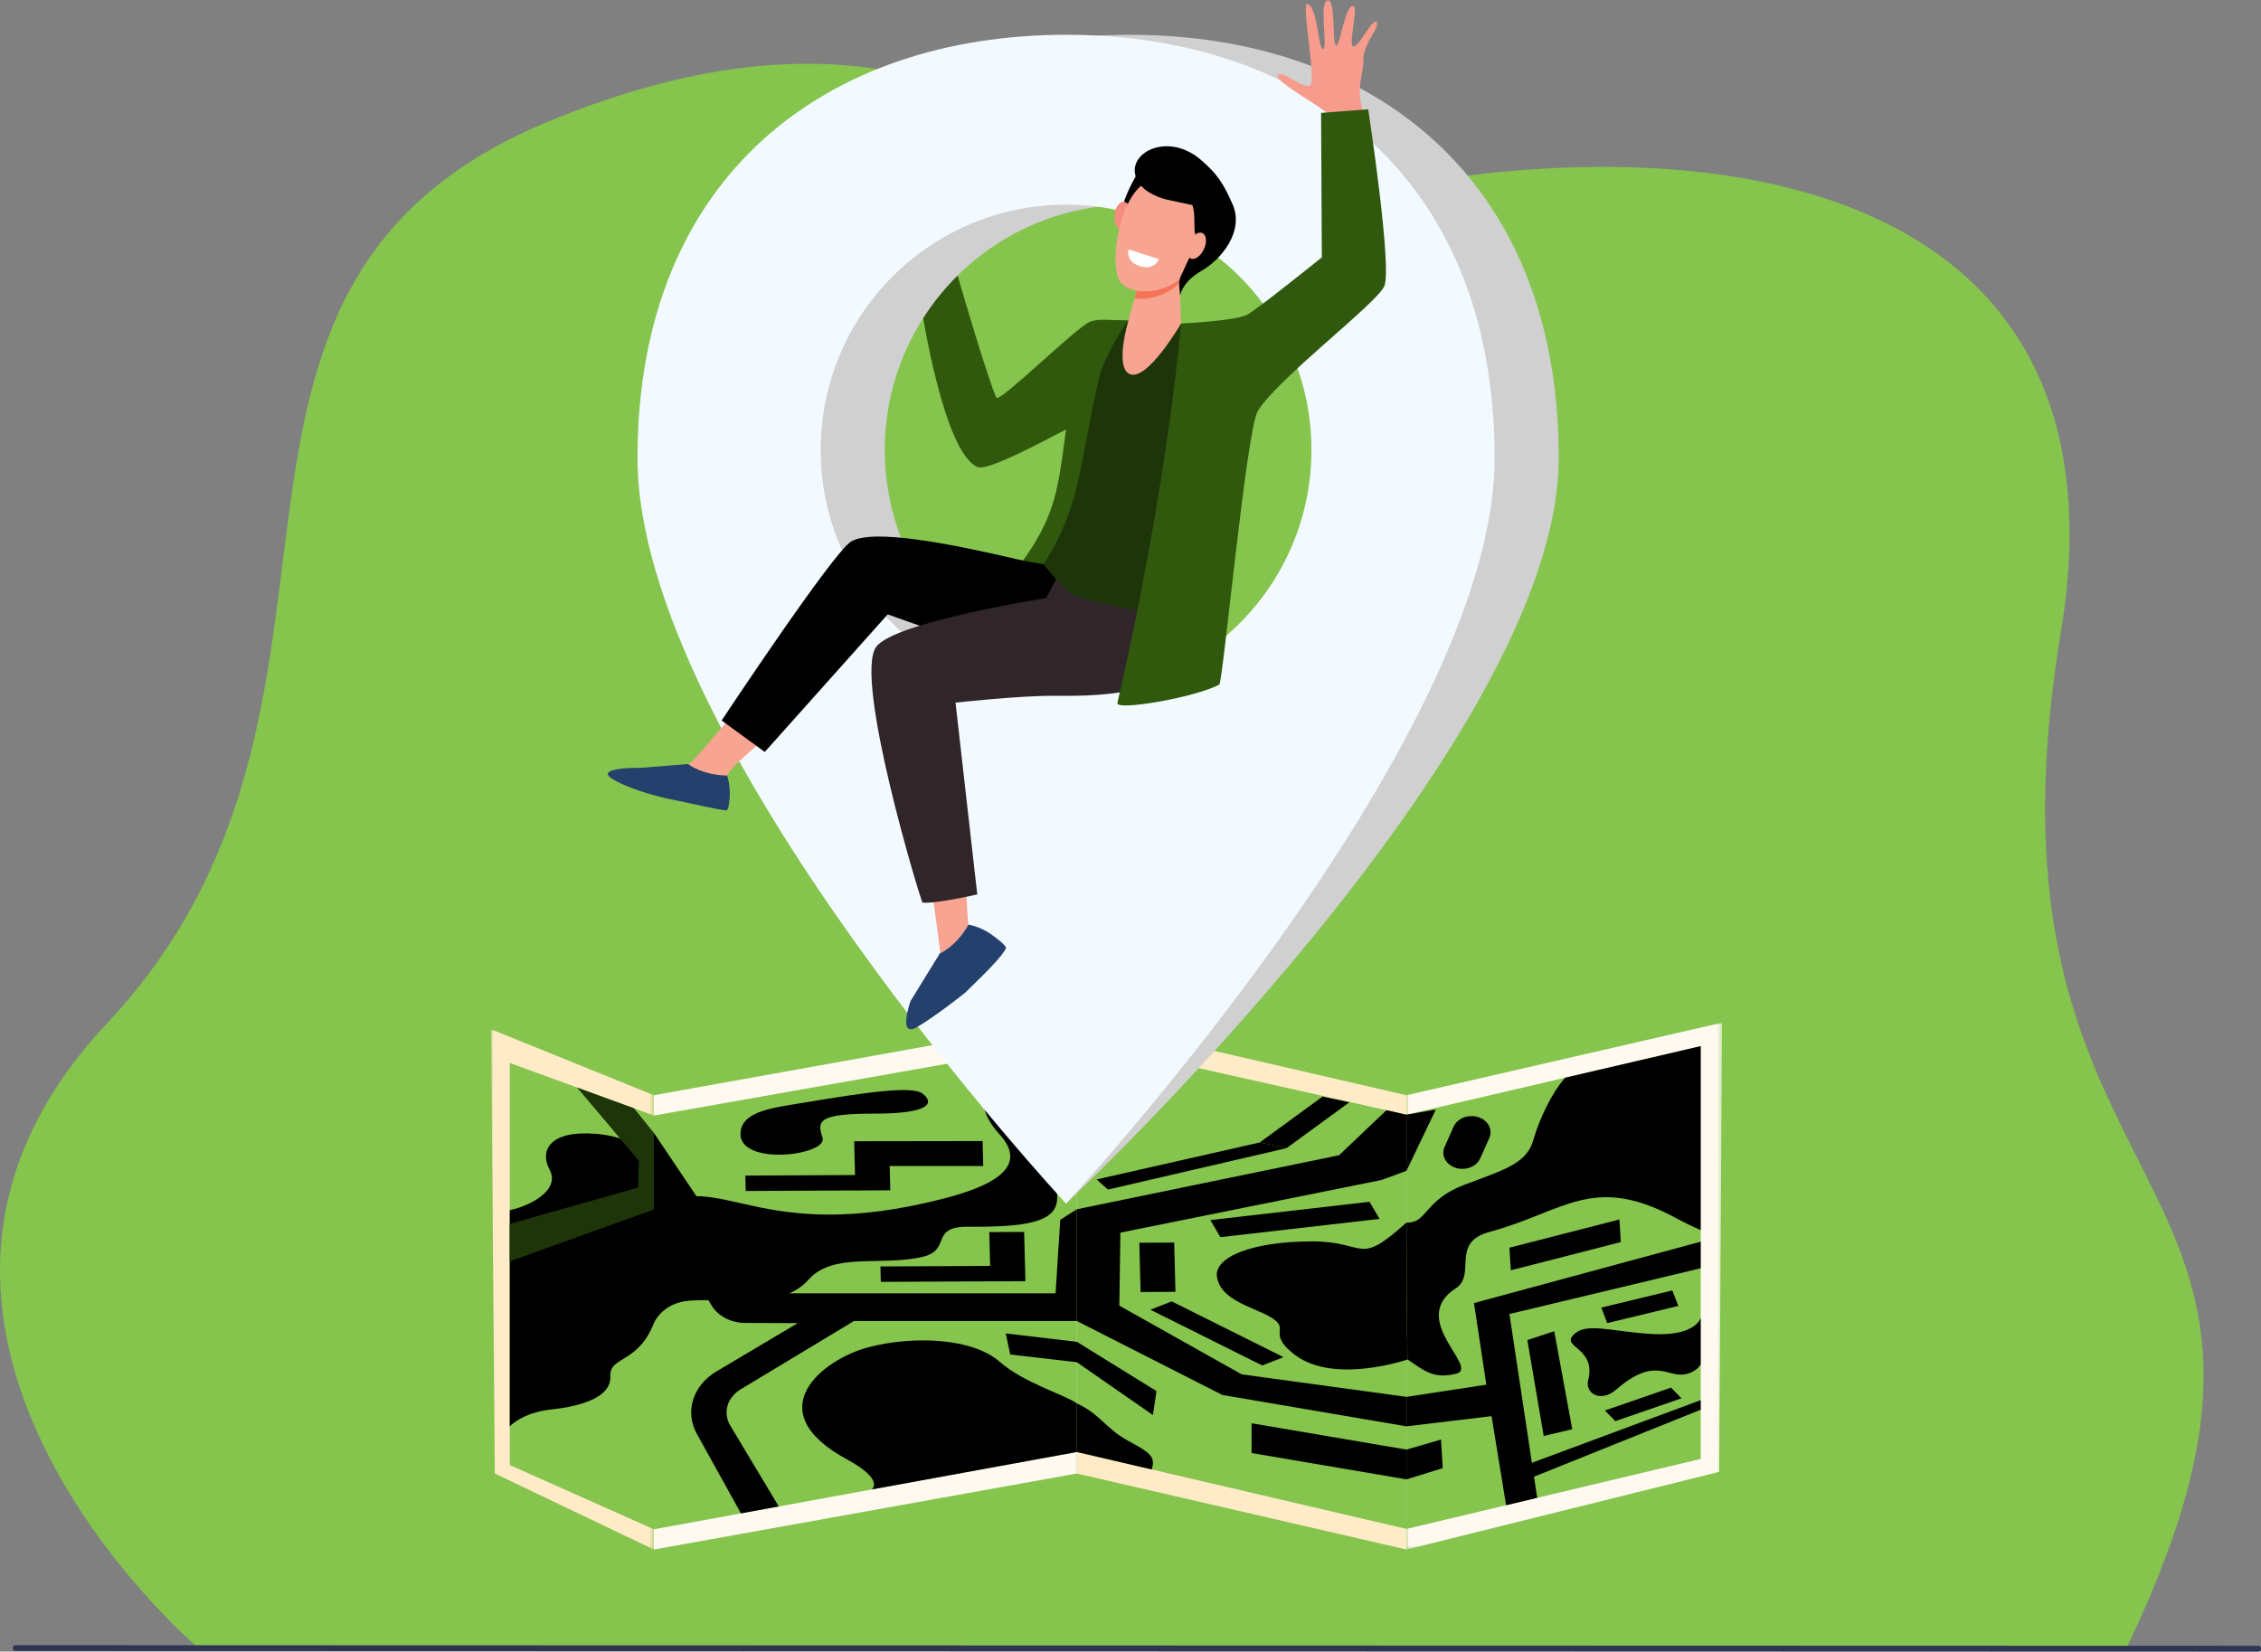 <?xml version="1.0" encoding="UTF-8"?>
<svg xmlns="http://www.w3.org/2000/svg" xmlns:xlink="http://www.w3.org/1999/xlink" width="520.734px" height="380.452px" viewBox="0 0 520.734 380.452" version="1.1">
  <rect x="0" y="0" width="520.734" height="380.452" fill="#808080" stroke="none"/>
  <title>Illu / Home</title>
  <defs>
    <polygon id="path-1" points="0 0 37.486 0 37.486 119.846 0 119.846"></polygon>
    <polygon id="path-3" points="0 0 72.676 0 72.676 121.375 0 121.375"></polygon>
    <polygon id="path-5" points="0 0 23.187 0 23.187 31.167 0 31.167"></polygon>
  </defs>
  <g id="Responsive" stroke="none" stroke-width="1" fill="none" fill-rule="evenodd">
    <g id="Places-/-Desktop" transform="translate(-844.266, -229.774)">
      <g id="Group-2" transform="translate(844.266, 229.774)">
        <path d="M45.249,379.259 C45.249,379.259 -40.934,305.612 24.581,235.811 C94.333,161.497 32.535,66.093 127.22,27.6 C229.589,-14.017 255.927,59.281 298.784,48.027 C384.261,25.578 492.683,36.632 474.643,145.675 C451.997,282.554 544.906,265.096 489.725,379.718 L45.249,379.259 Z" id="Path" fill="#85C44D"></path>
        <g id="Group-122" transform="translate(113.107, 0)">
          <path d="M99.272,71.799 C99.272,71.799 105.199,63.235 107.448,63.472 C112.429,80.738 116.049,91.463 116.42,91.653 C117.684,92.303 135.065,75.101 138.052,74.063 C139.48,73.567 141.035,73.65 142.525,73.694 C146.078,73.799 146.779,73.812 146.779,73.812 C146.881,73.818 146.909,73.82 146.909,73.82 L146.89,77.161 C142.887,80.761 133.724,135.291 132.952,135.255 C132.089,135.215 113.977,139.771 114.296,138.246 C114.348,137.998 126.576,127.996 130.044,113.561 C131.208,108.715 131.783,103.497 132.414,98.93 C128.39,100.947 114.533,108.611 112.042,107.589 C104.294,104.411 99.272,71.799 99.272,71.799" id="Fill-1" fill="#30590D"></path>
          <polygon id="Fill-3" fill="#FFEBC7" points="210.827 252.294 134.901 234.782 134.901 339.436 210.827 356.949"></polygon>
          <g id="Group-7" transform="translate(0, 237.104)">
            <mask id="mask-2" fill="white">
              <use xlink:href="#path-1"></use>
            </mask>
            <g id="Clip-6"></g>
            <polygon id="Fill-5" fill="#FFEBC7" mask="url(#mask-2)" points="37.486 15.191 -9.38400988e-05 0 0.861 102.333 37.486 119.846"></polygon>
          </g>
          <g id="Group-10" transform="translate(210.827, 235.574)">
            <mask id="mask-4" fill="white">
              <use xlink:href="#path-3"></use>
            </mask>
            <g id="Clip-9"></g>
            <polygon id="Fill-8" fill="#FFF9F0" mask="url(#mask-4)" points="0 16.72 72.676 0 72.009 103.48 0 121.375"></polygon>
          </g>
          <polygon id="Fill-11" fill="#FFF9F0" points="37.486 252.294 134.901 234.781 134.901 339.436 37.486 356.949"></polygon>
          <polygon id="Fill-13" fill="#85C44D" points="210.827 256.778 210.827 352.201 134.901 334.478 134.901 239.766"></polygon>
          <polygon id="Fill-15" fill="#85C44D" points="37.486 256.975 37.486 352.281 4.298 337.488 4.298 244.858"></polygon>
          <polygon id="Fill-17" fill="#85C44D" points="278.583 336.073 210.827 352.202 210.827 256.778 278.583 240.986"></polygon>
          <polygon id="Fill-19" fill="#85C44D" points="134.901 334.478 37.486 352.281 37.486 256.975 134.901 239.766"></polygon>
          <path d="M71.997,254.014 C64.911,255.193 57.887,255.939 57.448,260.807 C56.728,268.811 77.775,266.178 76.319,262.028 C74.939,258.095 75.599,256.535 88.275,256.535 C100.951,256.535 102.229,254.139 99.366,251.921 C96.918,250.024 85.682,251.736 71.997,254.014" id="Fill-21" fill="#000000"></path>
          <path d="M4.298,328.57 C4.298,328.57 7.183,325.397 13.794,324.689 C20.892,323.928 27.697,321.818 27.459,317.071 C27.22,312.323 33.783,314.249 37.486,304.794 L37.486,271.389 C37.486,267.592 34.621,262.081 24.235,261.197 C13.849,260.312 10.984,264.743 13.491,269.491 C15.998,274.238 8.835,277.825 4.298,278.775 L4.298,328.57 Z" id="Fill-23" fill="#000000"></path>
          <path d="M37.486,304.793 C37.486,304.793 39.126,300.721 44.41,299.785 C51.418,298.542 66.376,302.406 73.062,294.826 C78.764,288.362 89.672,291.754 99.326,289.537 C106.25,287.946 100.758,282.467 110.09,282.578 C125.573,282.762 130.619,280.793 130.364,275.504 C129.887,265.587 135.021,263.741 135.021,263.741 L134.901,239.766 C115.775,244.229 108.258,251.607 117.091,261.3 C123.052,267.841 118.062,272.526 104.339,276.075 C60.971,287.289 52.551,268.603 37.486,278.616 L37.486,304.793 Z" id="Fill-25" fill="#000000"></path>
          <polygon id="Fill-27" fill="#000000" points="240.924 345.037 234.532 302.691 278.582 292.156 278.582 286.032 226.37 300.168 229.212 318.969 210.827 321.779 210.827 328.569 230.414 326.216 233.765 346.742"></polygon>
          <polygon id="Fill-29" fill="#000000" points="134.901 304.305 168.417 321.343 210.827 328.569 210.827 321.779 172.864 316.596 144.69 300.771 144.929 283.944 205.097 271.812 210.827 269.702 210.827 256.778 206.21 255.743 195.308 266.115 134.901 278.564"></polygon>
          <polygon id="Fill-31" fill="#000000" points="217.58 255.587 210.827 269.702 210.827 256.778"></polygon>
          <path d="M134.901,278.563 L131.081,280.99 L130.007,297.923 L65.683,297.923 C63.603,297.923 61.682,296.976 60.652,295.444 L37.486,260.972 L37.486,278.616 L50.768,300.708 C52.252,303.176 55.239,304.735 58.509,304.747 L70.629,304.793 L51.886,315.927 C46.461,319.149 44.558,325.21 47.376,330.29 L57.543,348.615 L66.249,347.024 L55.067,328.359 C53.331,325.461 54.358,321.923 57.483,320.038 L83.567,304.305 L134.901,304.305 L134.901,278.563 Z" id="Fill-33" fill="#000000"></path>
          <polygon id="Fill-35" fill="#1D3508" points="19.801 250.518 32.91 255.304 37.486 260.972 37.486 278.616 4.299 290.564 4.299 281.94 33.845 273.552 34.024 267.381"></polygon>
          <polygon id="Fill-37" fill="#000000" points="210.814 333.925 218.782 331.617 219.17 338.197 210.814 340.783"></polygon>
          <polygon id="Fill-39" fill="#000000" points="175.149 327.862 210.814 333.925 210.814 340.783 175.149 334.719"></polygon>
          <polygon id="Fill-41" fill="#000000" points="234.532 287.418 259.863 280.916 260.19 286.12 234.858 292.622"></polygon>
          <polygon id="Fill-43" fill="#000000" points="256.52 324.915 271.754 319.653 274.151 322.109 258.918 327.37"></polygon>
          <polygon id="Fill-45" fill="#000000" points="255.68 301.215 272.043 297.263 273.428 300.831 257.065 304.783"></polygon>
          <polygon id="Fill-47" fill="#000000" points="242.423 330.788 238.661 308.697 244.848 306.658 249.001 329.231"></polygon>
          <polygon id="Fill-49" fill="#85C44D" points="251.878 337.142 272.837 329.163 275.321 331.556 254.363 339.534"></polygon>
          <polygon id="Fill-51" fill="#000000" points="156.743 299.785 182.503 312.632 177.604 314.55 151.843 301.703"></polygon>
          <polygon id="Fill-53" fill="#000000" points="118.525 307.167 134.905 309.099 153.244 320.451 152.426 325.971 134.901 313.798 119.569 312.028"></polygon>
          <path d="M226.247,257.12 L226.247,257.12 C229.111,257.369 230.921,259.848 229.905,262.131 L227.804,266.85 C227.101,268.429 225.231,269.409 223.25,269.237 C220.386,268.988 218.576,266.508 219.592,264.225 L221.693,259.506 C222.396,257.927 224.266,256.948 226.247,257.12" id="Fill-55" fill="#000000"></path>
          <polygon id="Fill-57" fill="#000000" points="191.487 252.611 197.672 253.918 183.204 264.485 177.019 263.178"></polygon>
          <polygon id="Fill-59" fill="#000000" points="177.019 263.178 183.204 264.486 142.06 274.028 139.454 271.694"></polygon>
          <polygon id="Fill-61" fill="#000000" points="202.302 276.844 204.617 280.78 167.966 284.989 165.651 281.052"></polygon>
          <polygon id="Fill-63" fill="#000000" points="149.293 286.278 157.32 286.238 157.613 297.583 149.585 297.624"></polygon>
          <polygon id="Fill-65" fill="#000000" points="89.666 291.742 89.758 295.289 115.024 295.162 115.025 295.171 123.052 295.13 123.052 295.121 123.052 295.121 122.961 291.574 122.961 291.574 122.76 283.785 114.732 283.825 114.933 291.615"></polygon>
          <polygon id="Fill-67" fill="#000000" points="58.552 270.808 58.643 274.355 83.91 274.228 83.91 274.237 91.938 274.197 91.937 274.187 91.938 274.187 91.846 270.64 91.804 268.603 113.344 268.603 113.195 262.851 83.617 262.891 83.818 270.681"></polygon>
          <path d="M222.288,316.437 C227.779,315.066 211.061,303.948 222.164,296.785 C227.012,293.657 220.855,286.211 229.928,283.785 C247.047,279.207 253.673,270.245 272.78,280.534 C274.846,281.647 276.777,282.582 278.583,283.359 L278.583,240.986 L247.377,248.259 C244.263,251.712 241.369,257.927 240.029,262.644 C238.478,268.107 233.195,269.491 224.04,272.972 C214.886,276.453 215.602,281.834 210.827,281.623 C210.827,303.25 211.066,313.167 211.066,313.167 C214.647,315.488 216.796,317.809 222.288,316.437" id="Fill-69" fill="#000000"></path>
          <path d="M181.241,304.793 C178.602,301.513 168.219,300.596 167.173,294.177 C166.417,289.537 175.417,285.964 189.12,285.964 C201.92,285.964 199.336,291.931 210.827,281.623 C210.827,307.05 211.066,313.167 211.066,313.167 C211.066,313.167 194.222,318.985 185.134,312.112 C179.615,307.939 182.611,306.497 181.241,304.793" id="Fill-71" fill="#000000"></path>
          <path d="M152.15,338.504 C153.115,335.445 151.614,334.57 146.6,331.834 C141.586,329.097 140.034,325.563 134.901,323.295 L134.901,334.478 L152.15,338.504 Z" id="Fill-73" fill="#000000"></path>
          <path d="M87.651,343.113 C87.651,343.113 90.766,340.961 82.015,336.218 C61.145,324.907 76.583,313.035 86.91,310.345 C97.236,307.655 110.818,308.183 117.091,313.664 C122.836,318.683 132.334,321.343 134.901,323.295 L134.901,334.478 L87.651,343.113 Z" id="Fill-75" fill="#000000"></path>
          <path d="M145.056,242.042 C149.292,243.248 155.328,246.261 150.367,251.757 C145.407,257.253 150.779,261.525 135.02,263.741 C135.02,247.6 134.901,239.766 134.901,239.766 L145.056,242.042 Z" id="Fill-77" fill="#3CA64C"></path>
          <polygon id="Fill-79" fill="#000000" points="238.661 340.783 278.583 324.733 278.583 322.531 238.661 337.353"></polygon>
          <path d="M259.152,320.079 C267.903,312.506 270.672,317.197 274.762,316.609 C277.554,316.208 278.582,314.313 278.582,314.313 L278.582,303.633 C278.582,303.633 277.36,307.825 267.585,307.311 C257.81,306.798 251.844,304.283 249.001,307.817 C246.96,310.354 254.506,310.746 252.67,317.886 C251.896,320.896 255.454,323.278 259.152,320.079" id="Fill-81" fill="#000000"></path>
          <g id="Group" transform="translate(33.716, 8.014)">
            <path d="M113.472,152.124 C82.258,152.124 56.954,126.83 56.954,95.628 C56.954,64.426 82.258,39.132 113.472,39.132 C144.686,39.132 169.99,64.426 169.99,95.628 C169.99,126.83 144.686,152.124 113.472,152.124 M113.472,0 C58.96,0 14.771,31.922 14.771,97.503 C14.771,163.084 98.701,269.238 98.701,269.238 C98.701,269.238 212.174,163.084 212.174,97.503 C212.174,31.922 167.984,0 113.472,0" id="Fill-83" fill="#D0D0D0"></path>
            <path d="M98.702,152.124 C67.488,152.124 42.184,126.83 42.184,95.628 C42.184,64.426 67.488,39.132 98.702,39.132 C129.916,39.132 155.22,64.426 155.22,95.628 C155.22,126.83 129.916,152.124 98.702,152.124 M98.701,6.82121026e-13 C44.19,6.82121026e-13 0,31.922 0,97.503 C0,163.084 98.701,269.238 98.701,269.238 C98.701,269.238 197.404,163.084 197.404,97.503 C197.404,31.922 153.213,6.82121026e-13 98.701,6.82121026e-13" id="Fill-85" fill="#F3FAFF"></path>
          </g>
          <g id="Group-89" transform="translate(181.037, 0)">
            <mask id="mask-6" fill="white">
              <use xlink:href="#path-5"></use>
            </mask>
            <g id="Clip-88"></g>
            <path d="M11.776,26.432 C11.814,26.69 12.03,28.484 12.329,31.167 L21.03,29.166 C20.522,27.825 20.109,26.699 19.845,25.866 C17.998,20.041 19.916,17.364 19.862,13.689 C19.809,10.014 24.114,5.72 23.003,4.968 C21.892,4.217 18.969,10.62 17.604,10.694 C16.239,10.767 18.66,2.028 17.641,1.471 C15.763,0.444 14.449,10.931 13.551,10.52 C12.653,10.11 13.51,-0.719 11.546,0.038 C9.583,0.795 11.757,11.241 10.563,11.28 C9.367,11.317 9.387,1.278 6.898,0.908 C5.568,0.71 8.925,17.84 7.699,19.47 C6.474,21.1 1.416,16.038 0.095,17.26 C-1.225,18.482 11.613,25.352 11.776,26.432" id="Fill-87" fill="#F79C8D" mask="url(#mask-6)"></path>
          </g>
          <path d="M71.786,163.084 C71.786,163.084 54.935,176.279 54.373,178.618 C53.563,181.988 38.132,177.558 41.853,176.873 C42.709,176.715 45.449,176.02 45.674,175.9 C46.879,175.256 61.874,157.194 61.874,157.194 L71.786,163.084 Z" id="Fill-90" fill="#F7A491"></path>
          <path d="M34.617,176.873 L45.376,175.997 C45.376,175.997 48.451,178.541 54.362,178.66 C54.362,178.66 55.307,181.359 54.858,184.514 C54.78,185.058 54.689,186.703 54.14,186.666 C52.152,186.531 46.856,185.213 40.822,184.007 C40.822,184.007 32.712,182.29 28.028,179.489 C23.344,176.688 34.617,176.873 34.617,176.873" id="Fill-92" fill="#24406D"></path>
          <path d="M147.292,129.986 C147.292,129.986 134.952,132.059 121.304,128.867 C105.512,125.173 88.049,121.759 82.933,124.733 C78.815,127.126 53.097,165.972 53.097,165.972 L63.028,173.216 L91.346,141.519 C91.346,141.519 127.474,154.844 135.588,153.368 C154.068,150.004 154.33,135.252 147.292,129.986" id="Fill-94" fill="#000000"></path>
          <path d="M108.709,189.146 C108.709,189.146 109.46,209.519 109.925,212.969 C110.388,216.404 101.275,226.751 102.44,223.152 C102.708,222.324 103.398,219.584 103.399,219.329 C103.405,217.963 100.02,194.722 100.02,194.722 L108.709,189.146 Z" id="Fill-96" fill="#F7A491"></path>
          <path d="M96.613,230.574 L103.342,219.637 C103.342,219.637 107.043,218.141 109.957,212.999 C109.957,212.999 112.781,213.45 115.345,215.344 C115.787,215.671 118.801,217.874 118.591,218.382 C117.818,220.253 113.714,224.261 109.227,228.638 C109.227,228.638 102.865,233.767 98.174,236.556 C93.483,239.345 96.613,230.574 96.613,230.574" id="Fill-98" fill="#24406D"></path>
          <path d="M88.707,148.978 C93.023,143.227 127.849,137.763 127.849,137.763 L137.559,119.106 L159.033,132.343 C159.033,132.343 156.886,149.423 155.275,153.987 C153.128,160.069 138.697,160.378 129.883,160.288 C121.773,160.205 106.96,161.857 106.96,161.857 L111.97,206.04 C111.97,206.04 102.122,208.28 99.354,207.918 C99.042,207.877 83.339,156.133 88.707,148.978" id="Fill-100" fill="#30262A"></path>
          <path d="M146.79,73.85 L158.904,74.527 C158.904,74.527 159.183,74.612 159.267,74.627 C160.254,74.81 159.358,110.102 158.477,123.283 C157.597,136.465 155.812,142.002 155.812,142.002 C155.812,142.002 139.381,139.086 134.338,137.129 C132.246,136.317 127.18,129.988 127.18,129.988 C127.18,129.988 132.355,123.033 134.961,111.738 C136.972,103.026 139.451,87.583 140.87,84.359 C144.128,76.956 146.79,73.85 146.79,73.85" id="Fill-102" fill="#1D3508"></path>
          <path d="M158.56,63.834 L158.904,74.527 C158.904,74.527 151.062,88.035 147.035,86.152 C143.657,84.573 146.656,74.298 146.656,74.298 C146.656,74.298 147.241,71.941 148.052,69.235 C148.619,67.344 149.09,65.295 149.056,63.792 C148.971,60.137 158.56,63.834 158.56,63.834" id="Fill-104" fill="#F7A491"></path>
          <path d="M149.056,63.792 C148.971,60.138 158.56,63.834 158.56,63.834 L158.594,64.879 C158.27,65.365 157.915,65.778 157.523,66.096 C154.945,68.188 151.217,69.13 148.185,68.783 C148.691,67.022 149.088,65.176 149.056,63.792" id="Fill-106" fill="#F47458"></path>
          <path d="M149.191,39.446 C149.191,39.446 145.194,45.469 144.896,50.537 C144.598,55.605 145.672,59.063 145.672,59.063 L158.496,43.74 L149.191,39.446 Z" id="Fill-108" fill="#000000"></path>
          <path d="M143.568,49.5 C143.388,51.274 144.078,52.798 145.11,52.903 C146.141,53.009 147.124,51.655 147.305,49.881 C147.486,48.106 146.796,46.582 145.764,46.477 C144.732,46.372 143.749,47.725 143.568,49.5" id="Fill-110" fill="#F48C7F"></path>
          <path d="M162.645,46.194 C162.939,46.132 162.911,60.884 158.633,64.356 C154.356,67.828 146.91,68.132 144.736,64.636 C142.331,60.768 144.619,45.223 150.981,41.921 C157.343,38.62 162.645,46.194 162.645,46.194" id="Fill-112" fill="#F7A491"></path>
          <path d="M163.73,37.047 C166.996,39.909 168.577,41.999 170.786,47.088 C173.503,53.344 168.113,59.827 163.593,62.403 C159.073,64.979 158.697,68.093 158.697,68.093 L158.511,66.174 C158.422,65.471 158.447,64.902 158.569,64.408 C158.712,63.827 158.978,63.349 159.212,62.849 C159.596,62.027 160.833,59.211 161.315,58.467 C162.586,56.506 162.837,56.082 162.209,54.219 C161.726,52.784 162.286,49.622 161.538,47.257 L155.454,45.945 C155.454,45.945 151.647,45.031 149.724,42.814 C144.204,36.447 155.118,29.348 163.73,37.047" id="Fill-114" fill="#000000"></path>
          <path d="M160.762,55.833 C160.013,57.452 160.169,59.117 161.11,59.553 C162.051,59.989 163.421,59.029 164.171,57.41 C164.92,55.791 164.764,54.126 163.823,53.69 C162.882,53.255 161.511,54.214 160.762,55.833" id="Fill-116" fill="#F7A491"></path>
          <path d="M158.904,74.527 C158.904,74.527 170.916,73.967 174.014,72.566 C175.893,71.716 191.327,59.285 191.327,59.285 L191.154,26.001 L202.008,25.176 C202.008,25.176 207.636,61.965 205.687,65.993 C203.674,70.151 181.082,87.272 176.564,94.701 C173.962,98.981 168.534,157.189 167.712,157.714 C161.866,160.754 143.815,163.791 144.24,161.947 C155.991,110.967 158.904,74.527 158.904,74.527" id="Fill-118" fill="#30590D"></path>
          <path d="M153.78,59.674 L146.788,57.456 C146.788,57.456 146.106,60.161 149.153,61.226 C152.868,62.524 153.78,59.674 153.78,59.674" id="Fill-120" fill="#FFFFFF"></path>
        </g>
        <path d="M520.104,380.452 L3.567,380.303 C3.22,380.302 2.938,380.067 2.938,379.777 L2.938,379.508 C2.938,379.218 3.22,378.984 3.568,378.983 L520.105,379.132 C520.452,379.133 520.734,379.367 520.734,379.657 L520.734,379.927 C520.734,380.217 520.452,380.451 520.104,380.452 Z" id="Path" fill="#2E3552" fill-rule="nonzero"></path>
      </g>
    </g>
  </g>
</svg>

